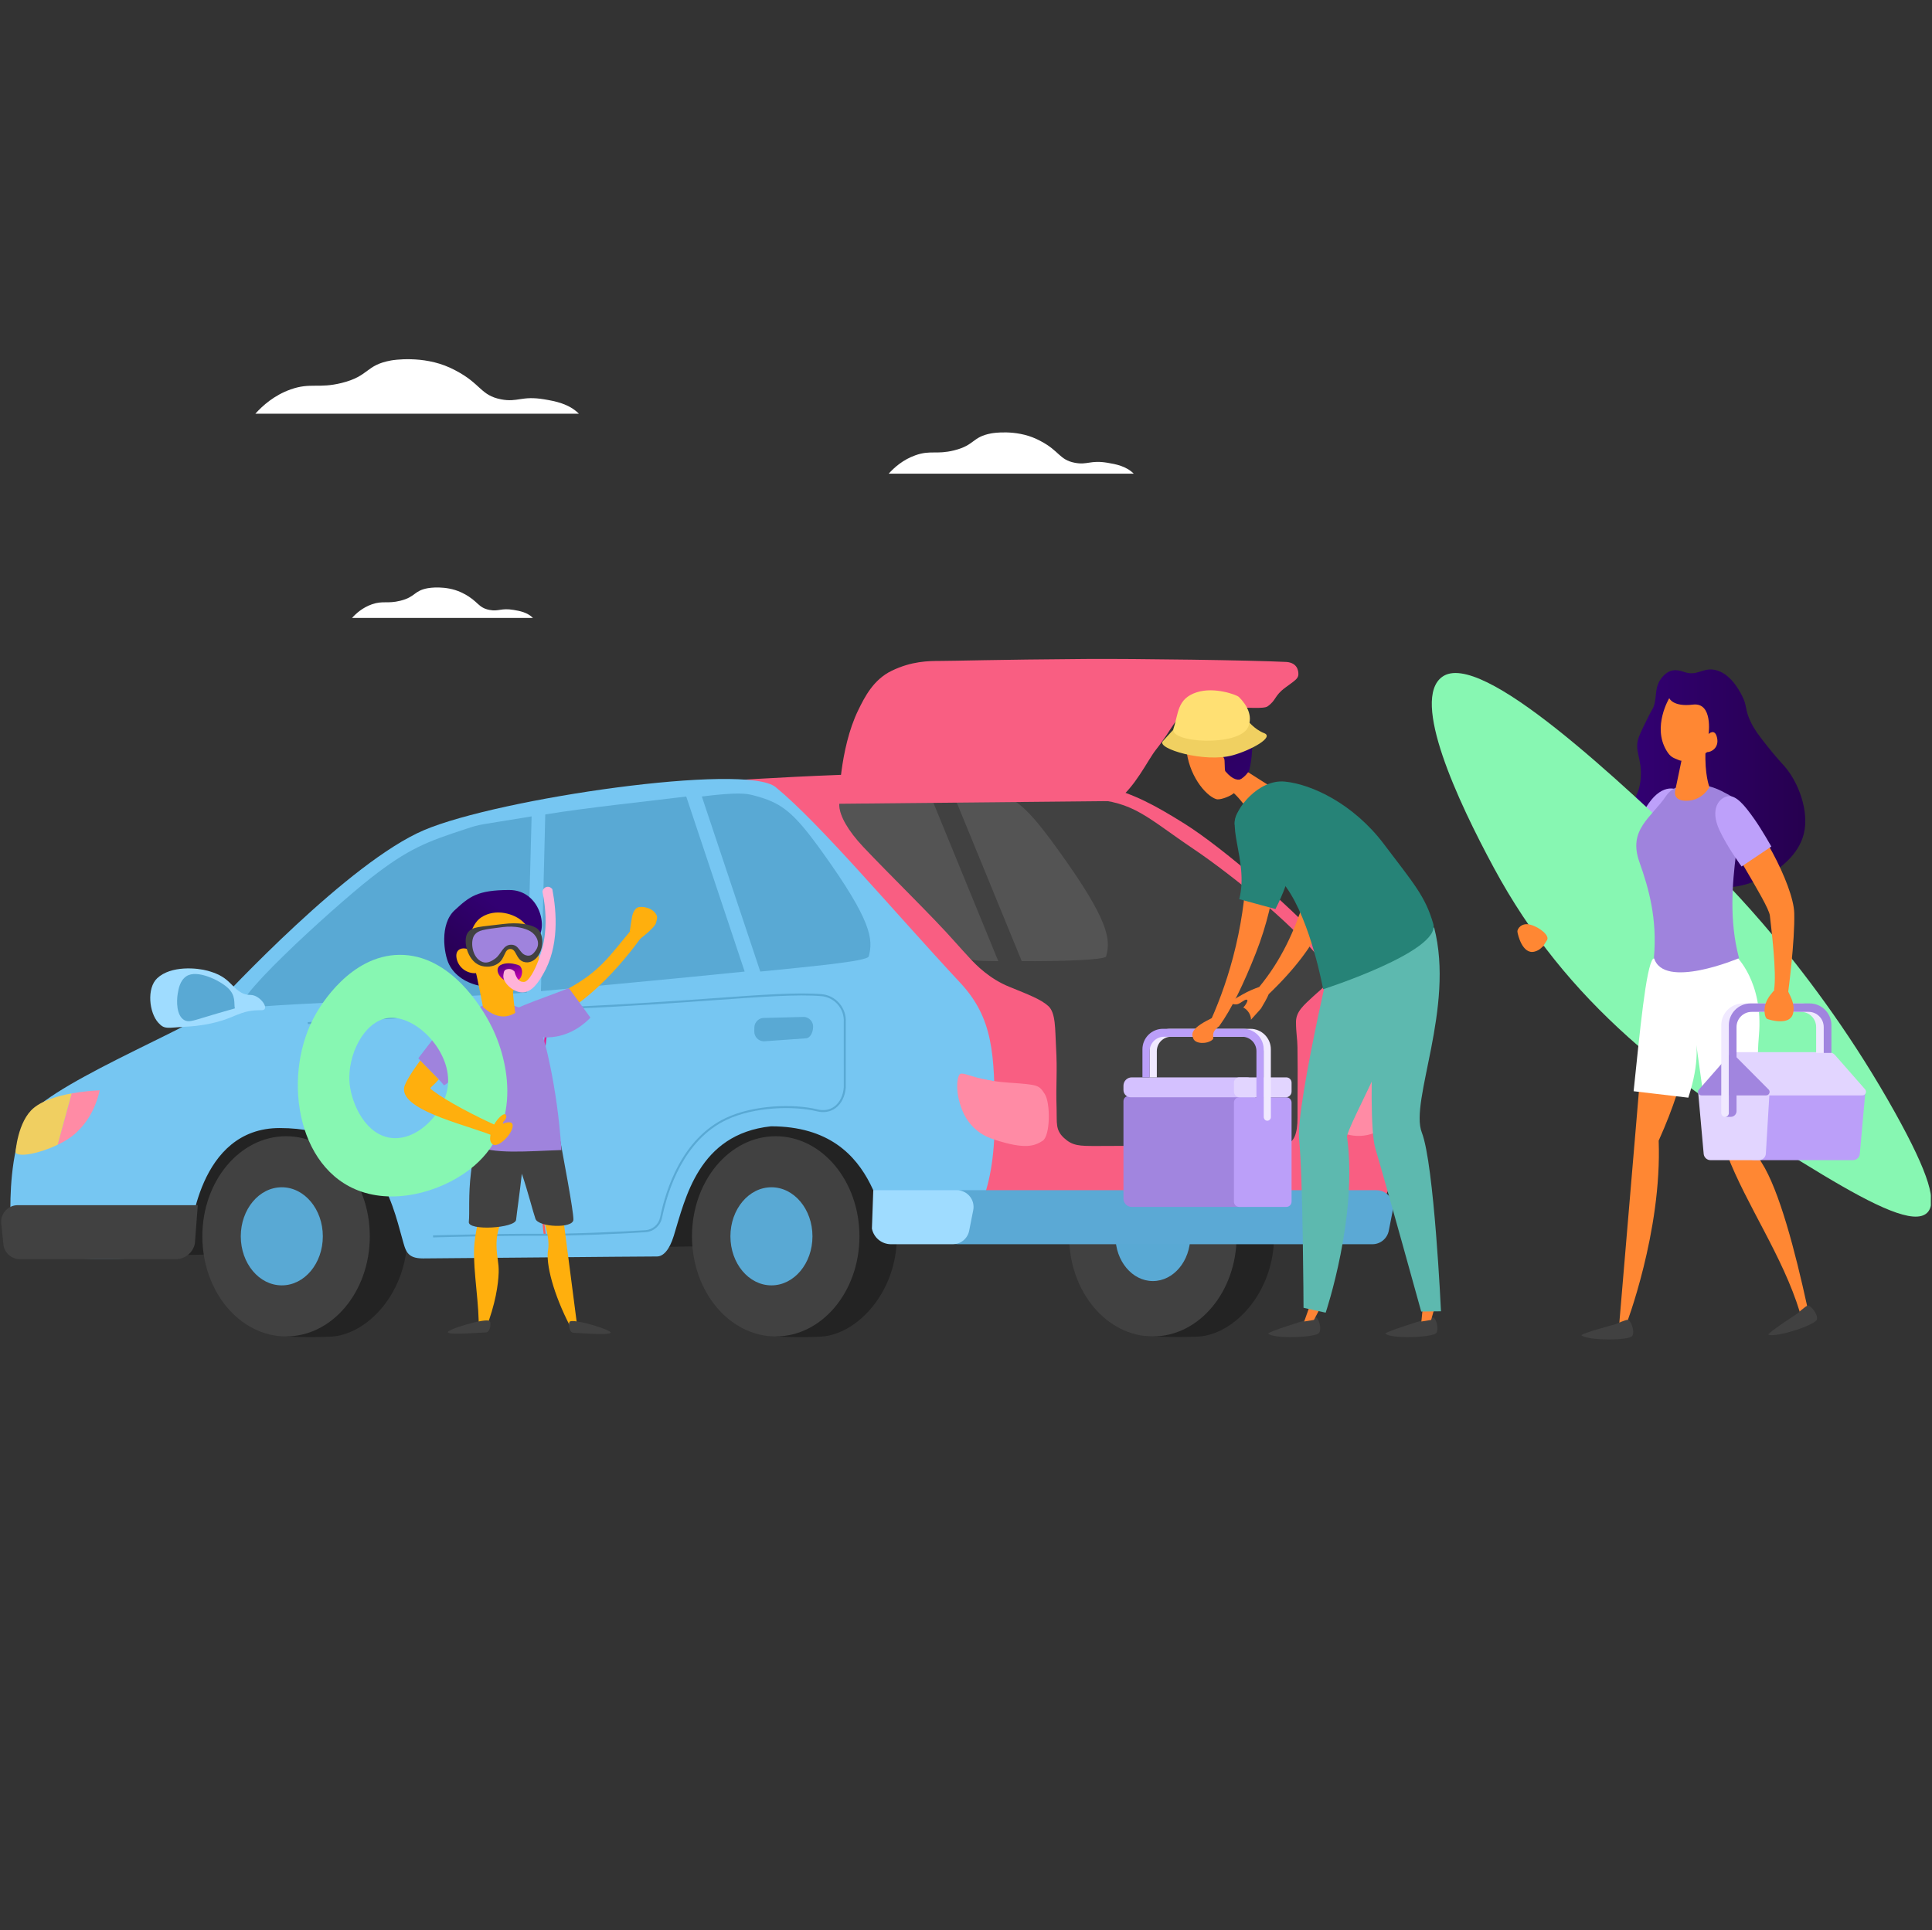 <svg width="1454" height="1453" viewBox="0 0 1454 1453" fill="none" xmlns="http://www.w3.org/2000/svg">
<rect x="0" y="0" width="1454" height="1453" fill="#333333" stroke="none"/>
<g clip-path="url(#clip0_1972_29295)">
<g style="mix-blend-mode:soft-light">
<path d="M386.539 459.124C376.946 457.516 375.423 460.482 368.365 459.124C359.681 457.453 359.918 452.565 349.259 447.008C349.259 447.008 348.207 446.435 346.92 445.841C335.326 440.493 322.72 442.632 322.027 442.758C311.211 444.723 312.999 449.316 301.235 452.232C291.457 454.657 288.158 451.995 279.826 454.929C272.796 457.405 267.921 461.843 264.914 465.181H401.126C396.899 460.952 391.114 459.89 386.54 459.123L386.539 459.124Z" fill="white"/>
</g>
<g style="mix-blend-mode:soft-light">
<path d="M833.505 348.365C820.517 346.187 818.454 350.203 808.897 348.365C797.138 346.103 797.46 339.483 783.027 331.959C783.027 331.959 781.603 331.183 779.859 330.379C764.16 323.137 747.093 326.034 746.153 326.205C731.508 328.866 733.929 335.085 718 339.034C704.76 342.316 700.294 338.713 689.011 342.686C679.492 346.038 672.891 352.047 668.82 356.567H853.256C847.532 350.841 839.699 349.403 833.505 348.365Z" fill="white"/>
</g>
<g style="mix-blend-mode:soft-light">
<path d="M409.605 300.605C392.456 297.729 389.732 303.032 377.115 300.605C361.589 297.619 362.014 288.878 342.958 278.945C342.958 278.945 341.078 277.92 338.776 276.859C318.05 267.298 295.515 271.122 294.274 271.347C274.939 274.861 278.134 283.071 257.103 288.285C239.623 292.619 233.727 287.862 218.831 293.108C206.262 297.534 197.547 305.468 192.172 311.436H435.682C428.125 303.874 417.783 301.977 409.605 300.606L409.605 300.605Z" fill="white"/>
</g>
<path d="M1228.08 612.034C1228.27 599.888 1233.7 599.697 1234.77 585.857C1235.99 569.972 1229.21 565.339 1233.61 554.153C1234.84 551.005 1238.38 543.738 1240.72 539.138C1243.81 533.025 1243.65 534.118 1244.47 531.954C1247.51 523.909 1244.29 516.151 1252.38 508.233C1256.58 504.118 1260.96 503.538 1267.49 505.834C1277.26 509.266 1281.28 502.467 1290.41 504.234C1302.13 506.503 1309.01 519.813 1310.98 523.613C1315.3 531.971 1312.8 533.934 1317.95 544.208C1320.71 549.716 1323.6 553.459 1329.29 560.722C1336.09 569.416 1340.89 574.4 1343.26 577.131C1353.3 588.71 1361.79 610.525 1357.51 627.74C1349.66 659.303 1299.01 675.569 1288 664.389C1276.57 652.792 1303.42 607.216 1293.8 601.651C1292.27 600.762 1286.94 599.31 1282.28 601.198C1280.65 601.86 1279.79 602.912 1278.11 603.637C1273.42 605.655 1269.27 603.951 1267.03 603.827C1255.88 603.206 1249.03 640.273 1240 640.247C1234.32 640.231 1227.87 625.503 1228.08 612.034Z" fill="url(#paint0_linear_1972_29295)"/>
<path d="M1152.97 704.166C1165.48 699.615 1192.51 679.48 1200.23 674.009C1207.95 668.538 1237.93 608.907 1246.8 602.485C1255.66 596.064 1261.49 593.938 1261.41 604.542C1261.29 621.122 1229.22 678.133 1210.86 689.071C1192.51 700.008 1156.61 714.291 1156.61 714.291L1152.98 704.166L1152.97 704.166Z" fill="url(#paint1_linear_1972_29295)"/>
<path d="M1225.56 632.829C1225.56 632.829 1232.65 616.4 1240.76 604.774C1251.42 589.481 1262.61 592.686 1266.24 597.56C1269.88 602.435 1266.69 611.401 1261.06 623.59C1257.03 632.32 1249.8 644.632 1249.8 644.632L1225.56 632.829Z" fill="#BDA0FA"/>
<path d="M1426.04 837.251C1365.36 728.397 1293.58 658.989 1285.7 651.49C1218.49 587.471 1114.4 488.335 1085.34 509.532C1061.71 526.77 1096.85 602.522 1124.28 653.308C1178.7 754.077 1257.63 815.848 1371.69 884.301C1411.76 908.346 1440.86 922.209 1450.37 912.929C1457.88 905.608 1452.44 884.619 1426.04 837.252L1426.04 837.251Z" fill="#87F7B2"/>
<path d="M1312.57 818.936C1312.44 835.663 1313.02 846.53 1313.02 846.53C1314.85 854.701 1312.22 854.006 1325.69 875.017C1339.15 896.029 1351.14 942.481 1360.03 983.134L1354.51 987.647C1341.65 945.548 1314.46 907.336 1299.77 869.043C1292.54 850.168 1288.07 839.873 1283.52 823.583L1312.57 818.936L1312.57 818.936Z" fill="#FF8733"/>
<path d="M1233.94 815.421L1261.58 824.79C1258.43 834.351 1254.15 845.627 1248.3 858.656C1250.83 927.255 1223.59 997.871 1223.59 997.871L1218.57 997.182L1233.94 815.42L1233.94 815.421Z" fill="#FF8733"/>
<path d="M1216.11 996.751C1216.11 996.751 1223.41 993.289 1225.23 993.549C1227.06 993.809 1230.57 1001.55 1228.55 1005.46C1226.52 1009.36 1194.69 1009.21 1190.22 1005.17C1189.8 1003.77 1216.11 996.751 1216.11 996.751Z" fill="#414141"/>
<path d="M1352.9 988.657C1352.9 988.657 1358.77 983.107 1360.59 982.789C1362.41 982.471 1368.14 988.751 1367.42 993.091C1366.7 997.432 1336.39 1007.12 1330.89 1004.67C1330.06 1003.46 1352.9 988.657 1352.9 988.657H1352.9Z" fill="#414141"/>
<path d="M1244.13 721.661L1306.29 719.51C1306.29 719.51 1327.29 738.92 1323.75 779.379C1322.21 797.034 1323.19 810.493 1323.09 823.444L1282.02 825.085L1276.27 783.789C1276.27 783.789 1279.71 798.617 1270.6 826.292L1229.44 821.432C1234.14 776.621 1238.76 727.384 1244.13 721.661Z" fill="white"/>
<path d="M1304.7 600.431C1291.89 593.042 1283.47 588.399 1264.55 591.974C1260.23 592.789 1256.47 595.357 1254 598.989C1242.57 615.785 1225.06 624.424 1233.82 648.986C1240.95 669.007 1247.3 691.82 1244.73 720.862C1251.52 745.557 1308.78 721.28 1308.78 721.28C1293.56 664.038 1319.4 608.913 1304.7 600.431Z" fill="#9F83DD"/>
<path d="M1283.56 564.761L1266.48 567.701L1260.86 594.544C1260.86 594.544 1257.94 603.144 1269.75 602.778C1281.55 602.412 1286.48 592.462 1286.48 592.462C1286.48 592.462 1282.76 583.093 1283.56 564.761Z" fill="#FF8733"/>
<path d="M1292.26 555.478C1290.65 547.815 1285.86 552.531 1285.86 552.531C1285.86 552.531 1289.27 528.539 1274.07 530.404C1258.88 532.268 1256.26 525.547 1256.26 525.547C1256.26 525.547 1243.38 546.89 1254.11 564.892C1257.34 570.318 1259.39 570.415 1263.8 572.295C1268.21 574.175 1280.03 569.728 1284.84 566.148C1287.55 566.273 1293.87 563.139 1292.26 555.478Z" fill="#FF8733"/>
<path d="M1141.98 701.324C1141.75 699.388 1144.91 694.249 1151.75 696.079C1158.59 697.908 1166.66 704.405 1164.19 707.813C1162.72 709.837 1160.72 714.957 1154.67 716.385C1145.74 718.491 1142.23 703.514 1141.98 701.324Z" fill="#FF8733"/>
<path d="M1319.99 873.331H1394.48C1397.17 873.331 1399.42 871.277 1399.66 868.597L1403.76 822.875H1332L1315.14 866.248C1313.82 869.656 1316.33 873.331 1319.99 873.331Z" fill="#BB9FF9"/>
<path d="M1323.77 873.331H1287.35C1284.66 873.331 1282.41 871.277 1282.17 868.597L1278.07 822.875H1331.68L1328.96 868.443C1328.79 871.189 1326.52 873.332 1323.77 873.332L1323.77 873.331Z" fill="#E2D5FF"/>
<path d="M1305.17 792.018H1376.15C1378.03 792.018 1379.82 792.829 1381.06 794.243L1403.64 819.992C1405.21 821.777 1403.94 824.576 1401.56 824.576H1323.37C1322.46 824.576 1321.61 824.132 1321.09 823.387L1301.17 796.778C1299.78 794.766 1302.72 792.018 1305.17 792.018Z" fill="#E2D5FF"/>
<path d="M1301.35 794.254L1278.56 820.24C1277.07 821.929 1278.27 824.575 1280.52 824.575H1329.17C1331.42 824.575 1332.62 821.925 1331.13 820.237L1305.27 794.25C1304.23 793.066 1302.39 793.068 1301.35 794.254Z" fill="#A185DF"/>
<path d="M1295.4 771.725C1295.4 762.679 1302.73 755.346 1311.78 755.346H1356.2C1365.25 755.346 1372.58 762.679 1372.58 771.725V792.591H1366.81V773.138C1366.81 766.811 1361.68 761.682 1355.35 761.682H1312.63C1306.31 761.682 1301.18 766.81 1301.18 773.137V837.82C1301.18 839.417 1299.88 840.711 1298.29 840.711C1296.69 840.711 1295.4 839.417 1295.4 837.82V771.725Z" fill="#F0E9FF"/>
<path d="M1301.11 771.725C1301.11 762.679 1308.44 755.346 1317.49 755.346H1361.92C1370.96 755.346 1378.3 762.679 1378.3 771.725V792.591H1372.52V773.138C1372.52 766.811 1367.39 761.682 1361.07 761.682H1318.35C1312.02 761.682 1306.89 766.81 1306.89 773.137V836.41C1306.89 838.786 1304.97 840.711 1302.59 840.711H1298.29C1299.71 840.711 1301.11 839.712 1301.11 837.82V771.725L1301.11 771.725Z" fill="#A185DF"/>
<path d="M1335.13 745.22C1337.29 732.085 1332.98 698.66 1331.99 689.251C1331 679.842 1293.71 624.487 1292.46 613.613C1291.2 602.738 1298.21 601.124 1307.42 606.387C1321.81 614.617 1349.79 665.999 1350.33 687.36C1350.87 708.722 1345.74 747.008 1345.74 747.008L1335.13 745.22Z" fill="#FF8733"/>
<path d="M1310.7 652.269C1310.7 652.269 1300.06 637.878 1294.09 625.026C1286.23 608.122 1294.62 600.064 1300.66 599.372C1306.7 598.679 1312.85 605.942 1320.56 616.936C1326.08 624.81 1333.09 637.246 1333.09 637.246L1310.7 652.269Z" fill="#BDA0FA"/>
<path d="M1329.97 767.005C1328.17 766.248 1327.06 760.191 1328.87 755.181C1330.51 750.655 1333.49 747.412 1336.9 743.617L1343.43 740.031C1344.17 743.517 1345.48 745.683 1347.24 749.507C1348.29 751.777 1351.03 757.346 1349.31 763.321C1346.78 772.137 1332 767.859 1329.97 767.004L1329.97 767.005Z" fill="#FF8733"/>
<path d="M958.817 930.657C958.817 889.043 930.606 855.309 895.805 855.309H867.641C867.641 855.309 832.791 908.118 832.791 930.657C832.791 941.061 861.491 1005.65 861.491 1005.65C861.491 1005.65 881.615 1007.06 902.309 1006.12C929.658 1004.06 958.817 972.273 958.817 930.657Z" fill="#232323"/>
<path d="M930.653 930.657C930.653 889.043 902.442 855.309 867.64 855.309C832.839 855.309 804.627 889.043 804.627 930.657C804.627 972.271 832.839 1006.01 867.64 1006.01C902.442 1006.01 930.653 972.274 930.653 930.657Z" fill="#414141"/>
<path d="M1051.95 808.145C1051.95 787.295 1029.2 747.629 1002.89 717.205C976.586 686.781 920.927 638.455 891.327 619.971C846.619 592.051 828.319 585.716 731.815 582.435C650.478 579.671 526.971 589.144 526.971 589.144C526.971 589.144 653.294 833.823 739.724 916.282C757.764 933.493 792.371 932.465 800.172 932.588C885.396 933.924 970.992 929.57 998.229 929.57C1025.47 929.57 1042.49 908.103 1047.82 886.717C1053.89 862.343 1051.95 828.996 1051.95 808.145Z" fill="#F95E82"/>
<path d="M391.385 670.057C278.943 670.057 49.654 926.88 32.582 946.467C32.582 946.467 590.192 936.892 649.674 936.294C649.674 936.294 725.326 702.058 391.385 670.057Z" fill="#232323"/>
<path d="M306.473 930.657C306.473 889.043 278.262 855.309 243.461 855.309H215.297C215.297 855.309 180.447 908.118 180.447 930.657C180.447 941.061 215.297 1006.01 215.297 1006.01C215.297 1006.01 231.31 1007.1 249.964 1006.12C277.313 1004.06 306.473 972.273 306.473 930.657Z" fill="#232323"/>
<path d="M895.804 930.66C895.804 912.06 883.195 896.982 867.64 896.982C852.086 896.982 839.477 912.061 839.477 930.66C839.477 949.258 852.086 964.337 867.64 964.337C883.195 964.337 895.804 949.259 895.804 930.66Z" fill="#59A9D4"/>
<path d="M674.966 930.657C674.966 889.043 646.754 855.309 611.953 855.309H583.789C583.789 855.309 548.939 908.118 548.939 930.657C548.939 941.061 583.789 1006.01 583.789 1006.01C583.789 1006.01 601.58 1007.14 618.456 1006.12C645.806 1004.06 674.966 972.273 674.966 930.657Z" fill="#232323"/>
<path d="M646.804 930.657C646.804 889.043 618.592 855.309 583.791 855.309C548.989 855.309 520.777 889.043 520.777 930.657C520.777 972.271 548.989 1006.01 583.791 1006.01C618.592 1006.01 646.804 972.274 646.804 930.657Z" fill="#414141"/>
<path d="M278.309 930.657C278.309 889.043 250.098 855.309 215.297 855.309C180.495 855.309 152.283 889.043 152.283 930.657C152.283 972.271 180.495 1006.01 215.297 1006.01C250.098 1006.01 278.309 972.274 278.309 930.657Z" fill="#414141"/>
<path d="M7.862 915.715C7.605 900.697 7.833 870.347 18.095 844.815C28.356 819.282 146.649 772.965 159.317 759.699C171.984 746.433 262.679 648.886 319.108 624.895C375.536 600.903 561.208 574.047 583.747 592.521C617.398 620.105 672.891 686.387 722.672 739.813C747.447 766.402 748.594 793.411 748.594 842.051C748.812 901.768 730.91 925.309 717.438 933.227C717.438 933.227 688.611 934.685 674.786 934.685C660.96 934.685 667.294 847.846 580.197 847.846C525.598 853.704 515.731 902.257 507.077 930.293C503.666 941.341 498.968 945.829 494.375 945.829C478.128 945.829 330.715 947.3 318.336 947.3C305.957 947.3 305.224 941.266 302.668 932.215C295 905.063 283.631 849.153 210.443 849.153C149.453 849.153 142.491 927.491 142.313 939.316C142.136 951.14 38.705 947.011 32.585 946.468C32.585 946.468 8.12 930.734 7.863 915.716L7.862 915.715Z" fill="#76C6F2"/>
<path d="M786.237 823.481C781.811 816.801 781.809 816.52 758.876 814.958C750.953 814.418 744.683 813.366 739.723 812.248L748.2 857.806C771.888 865.598 778.662 862.51 784.6 858.823C790.539 855.136 790.663 830.162 786.237 823.481Z" fill="#FF8BA5"/>
<path d="M618.726 641.238C596.465 610.243 587.878 604.104 566.515 598.576C561.857 597.37 555.051 596.212 528.199 599.587L572.182 731.367C608.448 727.67 652.785 723.75 653.812 719.932C657.285 707.028 656.061 693.222 618.727 641.238H618.726Z" fill="#59A9D4"/>
<path d="M516.445 599.588C488.649 603.081 440.911 608.024 410.363 613.089L407.107 746.091C443.28 742.671 502.15 737.31 560.429 731.369L516.445 599.588Z" fill="#59A9D4"/>
<path d="M350.673 623.974C321.512 633.512 307.37 638.711 278.782 661.157C250.195 683.603 164.31 761.705 184.821 758.801C208.798 755.407 367.397 749.902 396.549 747.097L400.079 614.559C357.701 621.584 362.736 620.029 350.672 623.974H350.673Z" fill="#59A9D4"/>
<path d="M739.724 812.25C727.852 809.573 723.478 806.515 721.89 809.189C720.029 812.323 718.973 822.636 724.113 835.672C727.411 844.039 734.337 852.598 745.25 856.753C746.236 857.129 748.201 857.808 748.201 857.808C748.201 857.808 749.932 822.058 748.224 813.828C748.224 813.828 743.741 813.305 739.724 812.25Z" fill="#FF8BA5"/>
<path d="M611.451 930.658C611.451 910.269 597.628 893.74 580.577 893.74C563.526 893.74 549.703 910.269 549.703 930.658C549.703 951.048 563.526 967.577 580.577 967.577C597.628 967.577 611.451 951.049 611.451 930.658Z" fill="#59A9D4"/>
<path d="M242.957 930.658C242.957 910.269 229.135 893.74 212.084 893.74C195.033 893.74 181.209 910.269 181.209 930.658C181.209 951.048 195.032 967.577 212.084 967.577C229.136 967.577 242.957 951.049 242.957 930.658Z" fill="#59A9D4"/>
<path d="M1035.9 895.953H724.045C718.041 895.953 712.875 900.198 711.711 906.088L708.645 921.606C707.109 929.378 713.057 936.615 720.979 936.615H1032.84C1038.84 936.615 1044 932.37 1045.17 926.48L1048.23 910.962C1049.77 903.191 1043.82 895.953 1035.9 895.953Z" fill="#5BA9D5"/>
<path d="M720.11 895.953H657.213L656.193 924.817C657.548 931.674 663.562 936.615 670.551 936.615H717.044C723.047 936.615 728.213 932.37 729.377 926.48L732.443 910.962C733.978 903.191 728.03 895.953 720.109 895.953H720.11Z" fill="#9FDCFF"/>
<path d="M13.418 907.201H148.852L146.658 936.065C145.303 942.922 139.289 947.863 132.3 947.863H15.015C9.011 947.863 3.845 943.618 2.681 937.728L1.084 922.21C-0.451 914.439 5.497 907.201 13.418 907.201Z" fill="#414141"/>
<path d="M188.607 748.96C181.293 748.96 177.647 744.379 172.673 739.527C167.699 734.675 162.593 732.54 156.315 730.763C148.682 728.602 128.692 726.586 118.288 736.397C110.309 743.923 112.186 762.28 119.187 769.928C124.015 775.204 125.777 773.597 141.054 772.786C158.958 771.837 170.883 767.06 174.888 765.343C185.556 760.77 189.732 760.463 196.797 760.463C203.862 760.463 195.92 748.959 188.606 748.959L188.607 748.96Z" fill="#9FDCFF"/>
<path d="M1050.25 796.721L1039.96 804.67L1045.37 847.048C1061.76 836.244 1050.25 796.721 1050.25 796.721Z" fill="url(#paint2_linear_1972_29295)"/>
<path d="M409.186 929.109C406.307 908.757 406.335 879.065 406.36 852.869L406.365 846.03C406.368 811.87 408.255 787.004 412.878 760.209L414.361 760.465C409.753 787.171 407.872 811.961 407.868 846.031L407.864 852.871C407.839 879.017 407.811 908.653 410.674 928.898L409.186 929.11L409.186 929.109Z" fill="url(#paint3_linear_1972_29295)"/>
<path d="M325.935 931.468L325.89 929.965C326.373 929.95 374.631 928.559 407.04 928.75C431.079 928.917 471.105 927.062 485.813 926.039C491.192 925.665 495.709 921.681 496.797 916.35C501.134 895.139 513.311 857.224 546.145 841.608C567.218 831.581 597.459 830.774 615.213 835.111C619.996 836.276 624.385 835.525 627.92 832.937C632.018 829.939 634.609 824.648 635.03 818.425L635.009 769.551C635.688 759.496 628.113 750.687 618.126 749.859C600.352 748.386 573.921 750.285 537.343 752.912C508.804 754.959 473.286 757.509 429.659 759.381C345.974 762.969 232.836 770.852 231.703 770.932L231.598 769.432C232.732 769.353 345.891 761.468 429.595 757.878C473.2 756.008 508.707 753.46 537.236 751.412C573.882 748.781 600.359 746.882 618.249 748.363C629.05 749.256 637.242 758.784 636.51 769.603L636.532 818.477C636.078 825.195 633.263 830.89 628.808 834.15C624.902 837.009 620.081 837.847 614.857 836.57C597.349 832.298 567.55 833.089 546.79 842.964C514.545 858.302 502.549 895.715 498.27 916.651C497.046 922.641 491.965 927.119 485.915 927.54C471.189 928.563 431.115 930.394 407.03 930.253C374.662 930.068 326.416 931.456 325.933 931.469L325.935 931.468Z" fill="#59A9D4"/>
<path d="M351.344 797.097L382.505 794.404C387.538 793.969 391.264 789.538 390.829 784.506C390.412 779.681 386.306 776.018 381.465 776.152L350.146 777.02C344.888 777.166 340.835 781.707 341.289 786.949L341.446 788.774C341.881 793.805 346.313 797.532 351.344 797.097Z" fill="url(#paint4_linear_1972_29295)"/>
<path d="M574.818 783.882L605.854 781.657C609.916 781.772 611.834 777.102 611.949 773.04C612.059 769.144 609.114 765.838 605.231 765.5L575.705 766.253C571.488 765.886 567.831 769.144 567.711 773.376L567.669 776.318C567.554 780.381 570.754 783.768 574.817 783.883L574.818 783.882Z" fill="#59A9D4"/>
<path d="M1039.96 804.669C1035.59 808.903 1031.73 810.323 1025.19 810.175C1018.64 810.027 1012.87 807.391 1005.24 816.274C997.615 825.158 999.455 849.195 1008.93 852.442C1018.41 855.688 1029.02 857.87 1045.45 847.045C1044.8 829.134 1047.7 812.446 1039.96 804.669Z" fill="#FF8BA5"/>
<path d="M140.367 734.816C135.446 737.987 134.386 744.269 133.748 748.053C132.809 753.62 132.722 764.526 138.712 767.907C141.742 769.618 144.807 768.545 154.155 765.701C159.174 764.174 166.932 761.852 176.766 759.083C175.847 755.35 177.857 749.459 171.246 743.456C165.07 737.846 148.321 729.69 140.367 734.816Z" fill="#59A9D4"/>
<path d="M642.834 592.617C627.56 596.118 625.97 612.306 649.75 637.569C668.383 657.365 702.692 690.729 718.888 709.186C723.361 714.284 725.422 716.376 729.992 721.415C734.562 726.454 744.741 736.776 759.37 742.733C773.997 748.691 783.396 752.252 788.991 757.355C794.587 762.458 794.017 774.922 794.722 787.198C795.928 808.209 794.518 814.636 795.191 834.835C795.531 845.062 794.104 850.462 800.691 856.562C807.277 862.661 812.299 862.661 825.484 862.661C838.668 862.661 932.444 862.209 966.76 861.186C973.957 860.972 976.527 853.031 976.496 841.244C976.438 820.16 976.784 814.111 976.464 788.239C976.384 781.822 975.345 777.301 975.345 769.286C975.345 761.27 981.608 756.351 988.35 750.012C995.092 743.673 1003.89 738.863 997.838 728.35C981.55 702.187 926.935 658.414 898.433 639.214C863.051 615.381 853.702 603.527 820.457 601.522C787.213 599.515 689.566 588.078 642.834 592.617V592.617Z" fill="#414141"/>
<path opacity="0.1" d="M699.422 596.878C679.904 599.176 657.764 597.942 632.605 601.75C630.578 602.057 631.603 607.3 631.603 607.3C632.752 614.663 636.092 623.058 649.75 637.567C668.383 657.363 702.691 690.727 718.887 709.184C723.361 714.282 725.422 716.375 729.992 721.414C731.099 722.634 731.03 723.387 751.312 723.521L699.422 596.877V596.878Z" fill="white"/>
<path opacity="0.1" d="M797.402 641.24C779.691 616.58 769.701 604.871 755.602 598.327C738.448 597.665 734.744 597.114 717.051 596.879L768.941 723.523C797.625 723.71 831.755 722.658 832.488 719.934C835.96 707.03 834.736 693.224 797.402 641.24Z" fill="white"/>
<path d="M966.738 498.244C942.996 497.025 854.52 495.777 817.054 496.049C748.977 496.544 718.264 497.519 708.386 497.519C698.507 497.519 686.113 497.692 671.17 504.885C657.32 511.55 650.704 524.705 645.863 534.655C631.53 564.115 631.366 605.049 631.344 605.047L840.127 602.995C854.301 592.707 863.757 572.16 869.899 564.428C883.037 547.893 884.775 538.219 895.95 534.655C901.998 532.726 916.212 532.48 927.211 532.48C938.209 532.48 951.1 533.805 954.006 531.716C960.852 526.795 958.819 523.839 967.403 517.536C974.518 512.308 976.947 510.894 977.137 507.881C977.341 504.648 976.128 498.244 966.737 498.244H966.738Z" fill="#F95E82"/>
<path d="M53.939 823.078L43.355 861.767C48.207 859.443 52.695 856.725 56.033 853.835C69.029 842.59 73.44 827.992 75.06 820.744C71.48 820.909 63.147 821.412 53.939 823.078Z" fill="#FF8BA5"/>
<path d="M25.439 833.98C13.176 844.025 11.646 867.713 11.646 867.713C14.717 871.411 30.343 868.003 43.355 861.766L53.939 823.078C43.763 824.921 32.517 828.183 25.439 833.98Z" fill="#F0CF61"/>
<path d="M984.234 656.883C983.986 661.637 983.239 672.817 981.537 678.008C973.894 701.308 964.34 722.668 947.676 742.947C944.078 744.216 939.677 745.964 934.784 748.78C932.831 749.905 928.717 752.057 927.273 753.769C925.828 755.48 928.247 756.226 930.646 756.017C933.954 755.729 937.713 750.776 938.834 753.119C939.008 753.379 937.808 756.361 935.645 758.431C937.079 758.945 941.463 762.239 941.463 767.6C941.889 766.992 948.579 759.851 949.056 759.095C950.444 756.893 953.977 750.728 954.814 748.385C975.357 728.661 986.921 712.366 994.389 697.513C1002.23 681.92 1004.58 673.71 1007.81 662.283L984.233 656.884L984.234 656.883Z" fill="#FF8435"/>
<path d="M1002.62 607.704C994.894 595.886 980.406 590.168 969.819 596.224C954.279 605.114 975.573 635.126 968.534 664.706L995.928 671.598C1006.71 649.687 1013.04 623.659 1002.62 607.704Z" fill="url(#paint5_linear_1972_29295)"/>
<path d="M1069.84 994.101C1069.84 994.101 1077.04 991.39 1078.75 991.781C1080.47 992.172 1083.19 999.794 1080.96 1003.34C1078.73 1006.88 1046.63 1008.07 1042.7 1003.89C1042.42 1002.53 1069.84 994.101 1069.84 994.101Z" fill="#414141"/>
<path d="M1081.45 977.959L1077.07 993.593L1069.72 994.791L1071.2 979.84L1081.45 977.959Z" fill="#FF8435"/>
<path d="M981.621 994.101C981.621 994.101 988.817 991.39 990.532 991.781C992.247 992.172 994.967 999.794 992.737 1003.34C990.508 1006.88 958.411 1008.07 954.483 1003.89C954.198 1002.53 981.621 994.101 981.621 994.101Z" fill="#414141"/>
<path d="M997.076 977.959L988.848 993.593L981.506 994.791L986.826 979.84L997.076 977.959Z" fill="#FF8435"/>
<path d="M901.784 571.33C901.784 571.33 898.116 569.525 892.467 563.93C886.819 558.336 884.143 562.733 887.808 551.475C891.474 540.217 902.629 533.536 924.109 532.995C945.589 532.454 943.668 565.572 940.373 578.891C937.077 592.209 928.36 596.569 921.096 596.224C911.681 595.778 902.339 585.529 901.783 571.33H901.784Z" fill="url(#paint6_linear_1972_29295)"/>
<path d="M939.319 581.297C939.319 581.297 934.468 588.331 928.751 587.886C926.788 587.714 924.415 586.619 923.168 585.675C923.168 585.675 903.956 583.38 919.185 590.531C934.414 597.681 939.909 615.303 946.042 613.396C952.174 611.489 950.713 607.671 956.763 592.398L939.319 581.297Z" fill="#FF8435"/>
<path d="M1070.04 852.527C1060.75 828.821 1094.94 758.775 1079.34 698.277L1037.89 691.404C1037.89 691.404 1027.35 838.722 1035.14 864.785C1042.93 890.849 1069.58 987.276 1069.58 987.276L1084.47 987.086C1084.47 987.086 1079.33 876.234 1070.04 852.527Z" fill="#5DB9AF"/>
<path d="M1013.69 855.257C1019.2 835.002 1073.96 748.016 1063.15 690.686L1008.53 691.421C1008.53 691.421 974.873 831.187 977.724 858.24C980.574 885.293 981.02 984.469 981.02 984.469L997.686 988.128C997.686 988.128 1022.23 915.34 1013.69 855.257Z" fill="#5DB9AF"/>
<path d="M967.003 588.36C946.833 586.379 929.135 609.446 929.135 619.434C929.135 629.423 949.134 641.648 967.887 667.701C986.64 693.752 995.785 744.677 995.785 744.677C995.785 744.677 1084.6 716.109 1078.67 695.483C1072.75 674.857 1064.27 665.48 1041.4 635.252C1018.53 605.024 987.174 590.341 967.004 588.359L967.003 588.36Z" fill="#268377"/>
<path d="M912.667 570.092C900.702 551.33 892.766 562.651 892.766 562.651C894.099 582.966 907.045 598.846 915.3 601.562C917.753 602.369 924.248 600.054 927.272 598.032C934.425 593.251 939.319 581.298 939.319 581.298C939.319 581.298 933.847 594.424 922.146 580.535C921.478 579.743 921.951 571.91 921.242 570.958C916.962 562.125 912.667 570.092 912.667 570.092Z" fill="#FF8435"/>
<path d="M851.744 908.537H938.418C941.864 908.537 944.659 905.743 944.659 902.296V824.99H849.454C847.272 824.99 845.504 826.759 845.504 828.94V902.296C845.504 905.743 848.298 908.537 851.744 908.537Z" fill="#A185DF"/>
<path d="M968.029 825.996H932.63C930.426 825.996 928.639 827.783 928.639 829.987V904.545C928.639 906.749 930.425 908.536 932.63 908.536H968.029C970.232 908.536 972.02 906.748 972.02 904.545V829.988C972.02 827.783 970.232 825.996 968.029 825.996Z" fill="#BB9FF9"/>
<path d="M938.418 811.004H851.744C848.298 811.004 845.504 813.798 845.504 817.244V820.531C845.504 823.55 847.952 825.998 850.971 825.998H944.659V817.245C944.659 813.799 941.864 811.004 938.418 811.004Z" fill="#D4C1FF"/>
<path d="M968.031 811.004H932.632C930.428 811.004 928.641 812.79 928.641 814.995V821.706C928.641 824.076 930.562 825.998 932.932 825.998H967.729C970.099 825.998 972.021 824.076 972.021 821.706V814.995C972.021 812.791 970.235 811.004 968.031 811.004Z" fill="#E2D5FF"/>
<path d="M956.428 789.898C956.428 781.363 949.509 774.443 940.973 774.443H880.621C872.086 774.443 865.168 781.362 865.168 789.897V811.003H870.615V791.23C870.615 785.261 875.455 780.421 881.424 780.421H940.164C946.133 780.421 950.973 785.261 950.973 791.229V840.916C950.973 842.423 952.194 843.644 953.701 843.644C955.208 843.644 956.428 842.422 956.428 840.916V789.898L956.428 789.898Z" fill="#F0E9FF"/>
<path d="M951.037 789.898C951.037 781.362 944.118 774.443 935.583 774.443H875.231C866.696 774.443 859.777 781.362 859.777 789.897V811.003H865.224V791.23C865.224 785.261 870.063 780.421 876.033 780.421H934.772C940.742 780.421 945.581 785.26 945.581 791.229V839.586C945.581 841.827 947.397 843.644 949.638 843.644H953.699C952.355 843.644 951.036 842.701 951.036 840.916V789.896L951.037 789.898Z" fill="#BB9FF9"/>
<path d="M911 766.909C894.833 774.826 896.96 779.084 898.152 781.978C899.752 785.859 908.35 786.126 912.409 782.733C914.774 780.756 909.948 778.117 917.565 772.419C918.175 768.953 918.346 763.779 917.168 762.696C916.615 762.189 917.055 763.944 911 766.909L911 766.909Z" fill="#FF8435"/>
<path d="M937.928 657.988C936.931 675.474 934.25 696.879 927.947 720.667C922.565 740.982 915.775 758.372 909.184 772.567C911.401 771.99 915.347 772.995 917.566 772.418C926.813 759.689 936.124 740.293 945.114 717.473C953.812 695.395 957.895 675.476 959.886 660.183C952.567 659.451 945.247 658.719 937.928 657.988Z" fill="#FF8435"/>
<path d="M967.87 620.553C960.389 608.581 946.019 602.57 935.313 608.41C919.596 616.984 940.277 647.42 932.64 676.852L959.889 684.297C971.115 662.61 977.969 636.716 967.87 620.553Z" fill="#268377"/>
<path d="M875.162 557.93C880.459 552.443 887.376 542.925 894.418 541.845C904.547 540.291 902.797 552.042 913.433 551.383C923.738 550.745 927.307 541.481 938.408 541.738C938.408 541.738 943.671 548.905 951.417 551.906C959.162 554.907 941.696 564.63 927.928 568.497C906.585 574.492 869.866 563.417 875.163 557.931L875.162 557.93Z" fill="#F0D061"/>
<path d="M883.185 548.338C886.974 537.323 885.7 525.968 900.587 521.149C914.203 516.742 930.918 523.24 932.236 524.526C938.456 530.584 942.964 538.959 939.371 547.224C932.825 562.284 879.396 559.353 883.185 548.338Z" fill="#FFE073"/>
<path d="M392.099 735.39C405.611 725.241 395.183 713.868 403.972 706.657C412.761 699.447 406.798 669.842 383.045 669.953C359.292 670.065 353.441 674.765 342.112 685.231C330.782 695.698 334.032 718.068 337.956 725.931C346.604 743.261 374.361 748.714 392.099 735.39Z" fill="url(#paint7_linear_1972_29295)"/>
<path d="M393.783 759.635C409.681 752.727 407.227 754.024 423.724 746.262C451.413 732.114 458.609 719.541 474.793 700.395C476.66 703.042 482.489 700.565 484.357 703.213C481.656 706.737 448.986 755.088 409.152 769.833C403.924 769.802 399.786 763.553 393.783 759.635Z" fill="#FFAF0D"/>
<path d="M472.809 712.113C473.126 705.594 475.026 693.768 475.697 689.939C476.097 687.661 477.676 683.928 479.986 683.074C482.295 682.22 488.505 682.705 492.057 686.133C495.609 689.561 494.533 691.246 493.694 694.789C492.855 698.331 479.233 709.684 472.809 712.113Z" fill="#FFAF0D"/>
<path d="M434.476 998.77C430.245 966.134 426.014 933.499 421.784 900.863C414.699 900.877 407.613 900.893 400.527 900.907C407.668 910.821 414.303 930.492 412.477 940.871C410.651 951.25 416.384 973.935 429.103 998.441C431.849 998.486 431.729 998.724 434.475 998.769L434.476 998.77Z" fill="#FFAF0D"/>
<path d="M381.582 909.214C374.752 908.674 367.922 908.135 361.093 907.596C360.62 918.187 357.276 928.778 356.803 939.369C356.018 956.996 360.977 983.24 360.191 1000.87H365.406C373.008 981.522 374.996 966.601 375.293 958.103C375.561 950.439 373.879 946.757 373.675 938.153C373.381 925.717 377.895 917.79 381.582 909.214Z" fill="#FFAF0D"/>
<path d="M431.55 918.04C431.55 911.03 424.358 873.456 419.325 846.137C401.172 845.059 380.147 841.108 361.995 840.029C358.976 851.027 356.209 868.178 354.447 882.62C352.338 899.9 353.548 912.952 352.829 919.834C352.11 926.715 387.733 924.613 388.415 918.216C389.098 911.818 391.291 897.001 392.729 883.522C397.446 897.406 400.817 911.159 402.974 917.501C405.13 923.843 431.55 925.05 431.55 918.04Z" fill="#414141"/>
<path d="M428.128 743.805C404.226 753.186 379.238 760.891 379.09 766.127C378.884 773.355 398.013 782.396 415.395 780.706C430.948 779.194 441.063 769.484 444.351 766.028C439.835 759.746 432.643 750.086 428.127 743.805L428.128 743.805Z" fill="#9F83DD"/>
<path d="M422.533 865.733C420.881 840.442 417.51 819.569 414.445 804.265C408.472 774.451 403.914 767.062 397.191 762.209C385.406 753.701 365.854 752.178 356.752 761.13C348.903 768.85 352.756 780.488 355.673 816.127C357.283 835.786 357.711 851.796 357.83 861.958C369.904 869.268 397.809 866.486 422.533 865.732V865.733Z" fill="#9F83DD"/>
<path d="M314.814 796.598C330.499 776.267 344.557 757.133 349.627 758.453C356.625 760.275 368.231 776.397 359.459 790.029C351.003 803.17 338.391 814.838 334.154 817.03C329.384 810.938 319.584 802.689 314.814 796.598Z" fill="#9F83DD"/>
<path d="M393.416 693.733C405.163 704.717 410.361 726.779 400.026 739.833C396.11 744.778 392.788 744.84 386.288 745.658C385.443 745.765 387.754 762.479 387.754 762.479C379.879 767.279 371.78 765.481 363.491 758.031C363.491 758.031 358.795 733.734 358.234 732.554C351.338 733.029 345.101 728.323 343.676 721.636C342.279 715.082 346.91 712.739 352.168 714.482C352.087 712.938 353.143 696.39 362.278 690.498C373.165 683.476 387.172 687.896 393.416 693.733Z" fill="#FFAF0D"/>
<path d="M271.925 897.009C300.906 906.887 336.085 895.38 356.791 877.647C394.132 845.667 382.538 795.031 367.648 768.31C363.464 760.803 339.825 718.382 300.577 718.766C263.511 719.129 241.121 757.392 238.065 762.615C212.012 807.138 222.104 880.028 271.925 897.009ZM292.403 766.278C313.144 763.918 340.505 791.952 336.964 818.163C334.376 837.32 314.878 858.494 295.062 856.658C275.496 854.846 264.722 831.444 263.138 815.931C260.98 794.799 273.839 768.389 292.403 766.278Z" fill="#87F7B2"/>
<path d="M316.236 798.309C311.236 805.137 304.756 814.736 304.133 818.776C301.355 836.809 357.1 848.108 373.248 855.943C375.422 853.411 375.053 852.46 376.372 848.536C357.115 840.052 335.714 828.504 326.717 821.665C322.007 818.083 323.332 820.557 330.202 812.553L316.236 798.309Z" fill="#FFAF0D"/>
<path d="M370.698 849.191C372.699 843.203 379.785 836.323 380.89 839.556C381.996 842.789 377.415 844.448 378.596 845.878C382.808 844.156 386.707 844.128 385.684 848.733C384.28 855.06 374.635 864.357 370.681 861.328C367.05 858.547 369.726 852.101 370.698 849.191Z" fill="#FFAF0D"/>
<path d="M431.683 1003.27C428.277 1003.25 427.679 996.66 428.609 995.079C430.46 991.93 461.857 1001.48 459.457 1003.4C457.057 1005.32 435.088 1003.3 431.683 1003.27Z" fill="#414141"/>
<path d="M365.551 1002.99C369.035 1002.97 369.646 996.234 368.695 994.617C366.801 991.397 334.691 1001.16 337.146 1003.12C339.6 1005.09 362.068 1003.02 365.551 1002.99Z" fill="#414141"/>
<path d="M403.459 698.436C398.83 695.742 390.081 694.124 378.584 695.577C360.553 697.856 355.704 697.415 352.227 701.82C348.006 707.166 351.426 722.989 361.169 726.7C365.406 728.313 371.2 728.046 375.187 725.008C380.312 721.102 379.475 714.374 384.116 714.374C388.757 714.374 388.14 722.116 394.025 724.042C398.41 725.476 402.759 723.062 405.398 718.967C409.531 712.548 409.069 701.701 403.461 698.437L403.459 698.436Z" fill="#414141"/>
<path d="M399.062 700.993C395.275 698.789 387.857 696.682 378.451 697.871C363.7 699.735 359.995 700.158 357.149 703.762C353.696 708.135 355.058 721.08 363.029 724.115C366.494 725.435 369.798 723.781 373.06 721.295C377.253 718.1 378.573 711.159 384.673 711.159C390.773 711.159 390.837 717.493 395.652 719.068C399.239 720.242 401.361 718.267 403.52 714.916C406.902 709.666 403.65 703.664 399.062 700.995L399.062 700.993Z" fill="#9F83DD"/>
<path d="M391.179 726.979C389.961 726.274 386.413 725.283 383.676 725.159C383.042 725.131 376.385 724.831 374.779 728.596C373.455 731.705 376.289 735.899 379.43 737.696C383.587 740.075 390.376 739.454 392.099 735.39C393.164 732.881 393.517 729.567 391.179 726.979Z" fill="url(#paint8_linear_1972_29295)"/>
<path d="M387.26 731.419C387.26 731.419 385.529 729.048 382.268 729.481C379.007 729.915 379.274 731.676 378.864 733.951C377.913 739.227 385.989 747.202 393.356 747.042C400.612 746.885 405.486 738.871 408.667 733.478C421.052 712.48 418.902 686.243 415.674 669.321C415.608 669.23 414.184 667.339 411.945 667.547C410.123 667.717 408.565 669.203 408.237 671.184C414.011 699.017 407.917 716.63 404.121 725.699C400.718 733.831 396.731 739.838 393.699 739.119C388.826 739.244 387.261 731.419 387.261 731.419L387.26 731.419Z" fill="#FFB3D9"/>
</g>
<defs>
<linearGradient id="paint0_linear_1972_29295" x1="1228.07" y1="585.924" x2="1358.65" y2="585.924" gradientUnits="userSpaceOnUse">
<stop stop-color="#320072"/>
<stop offset="1" stop-color="#26004F"/>
</linearGradient>
<linearGradient id="paint1_linear_1972_29295" x1="1172.79" y1="731.079" x2="1229.47" y2="611.443" gradientUnits="userSpaceOnUse">
<stop stop-color="#FF6256"/>
<stop offset="1" stop-color="#FFB00C"/>
</linearGradient>
<linearGradient id="paint2_linear_1972_29295" x1="999.853" y1="860.782" x2="1074.75" y2="799.772" gradientUnits="userSpaceOnUse">
<stop stop-color="#FF6256"/>
<stop offset="1" stop-color="#FFB00C"/>
</linearGradient>
<linearGradient id="paint3_linear_1972_29295" x1="403.297" y1="845.087" x2="419.652" y2="844.055" gradientUnits="userSpaceOnUse">
<stop stop-color="#FF6256"/>
<stop offset="1" stop-color="#D100B8"/>
</linearGradient>
<linearGradient id="paint4_linear_1972_29295" x1="260.425" y1="644.866" x2="614.497" y2="1119.72" gradientUnits="userSpaceOnUse">
<stop stop-color="#FF6256"/>
<stop offset="1" stop-color="#FFB00C"/>
</linearGradient>
<linearGradient id="paint5_linear_1972_29295" x1="966.82" y1="689.726" x2="983.45" y2="630.658" gradientUnits="userSpaceOnUse">
<stop stop-color="#CF8DFF"/>
<stop offset="1" stop-color="#7918EE"/>
</linearGradient>
<linearGradient id="paint6_linear_1972_29295" x1="961.057" y1="615.435" x2="871.957" y2="496.119" gradientUnits="userSpaceOnUse">
<stop stop-color="#320072"/>
<stop offset="1" stop-color="#26004F"/>
</linearGradient>
<linearGradient id="paint7_linear_1972_29295" x1="384.401" y1="689.494" x2="344.704" y2="738.014" gradientUnits="userSpaceOnUse">
<stop stop-color="#320072"/>
<stop offset="1" stop-color="#26004F"/>
</linearGradient>
<linearGradient id="paint8_linear_1972_29295" x1="379.92" y1="721.108" x2="387.205" y2="739.848" gradientUnits="userSpaceOnUse">
<stop stop-color="#320072"/>
<stop offset="1" stop-color="#D100B8"/>
</linearGradient>
<clipPath id="clip0_1972_29295">
<rect width="1452.28" height="1452.28" fill="white" transform="translate(0.842 0.404)"/>
</clipPath>
</defs>
</svg>
